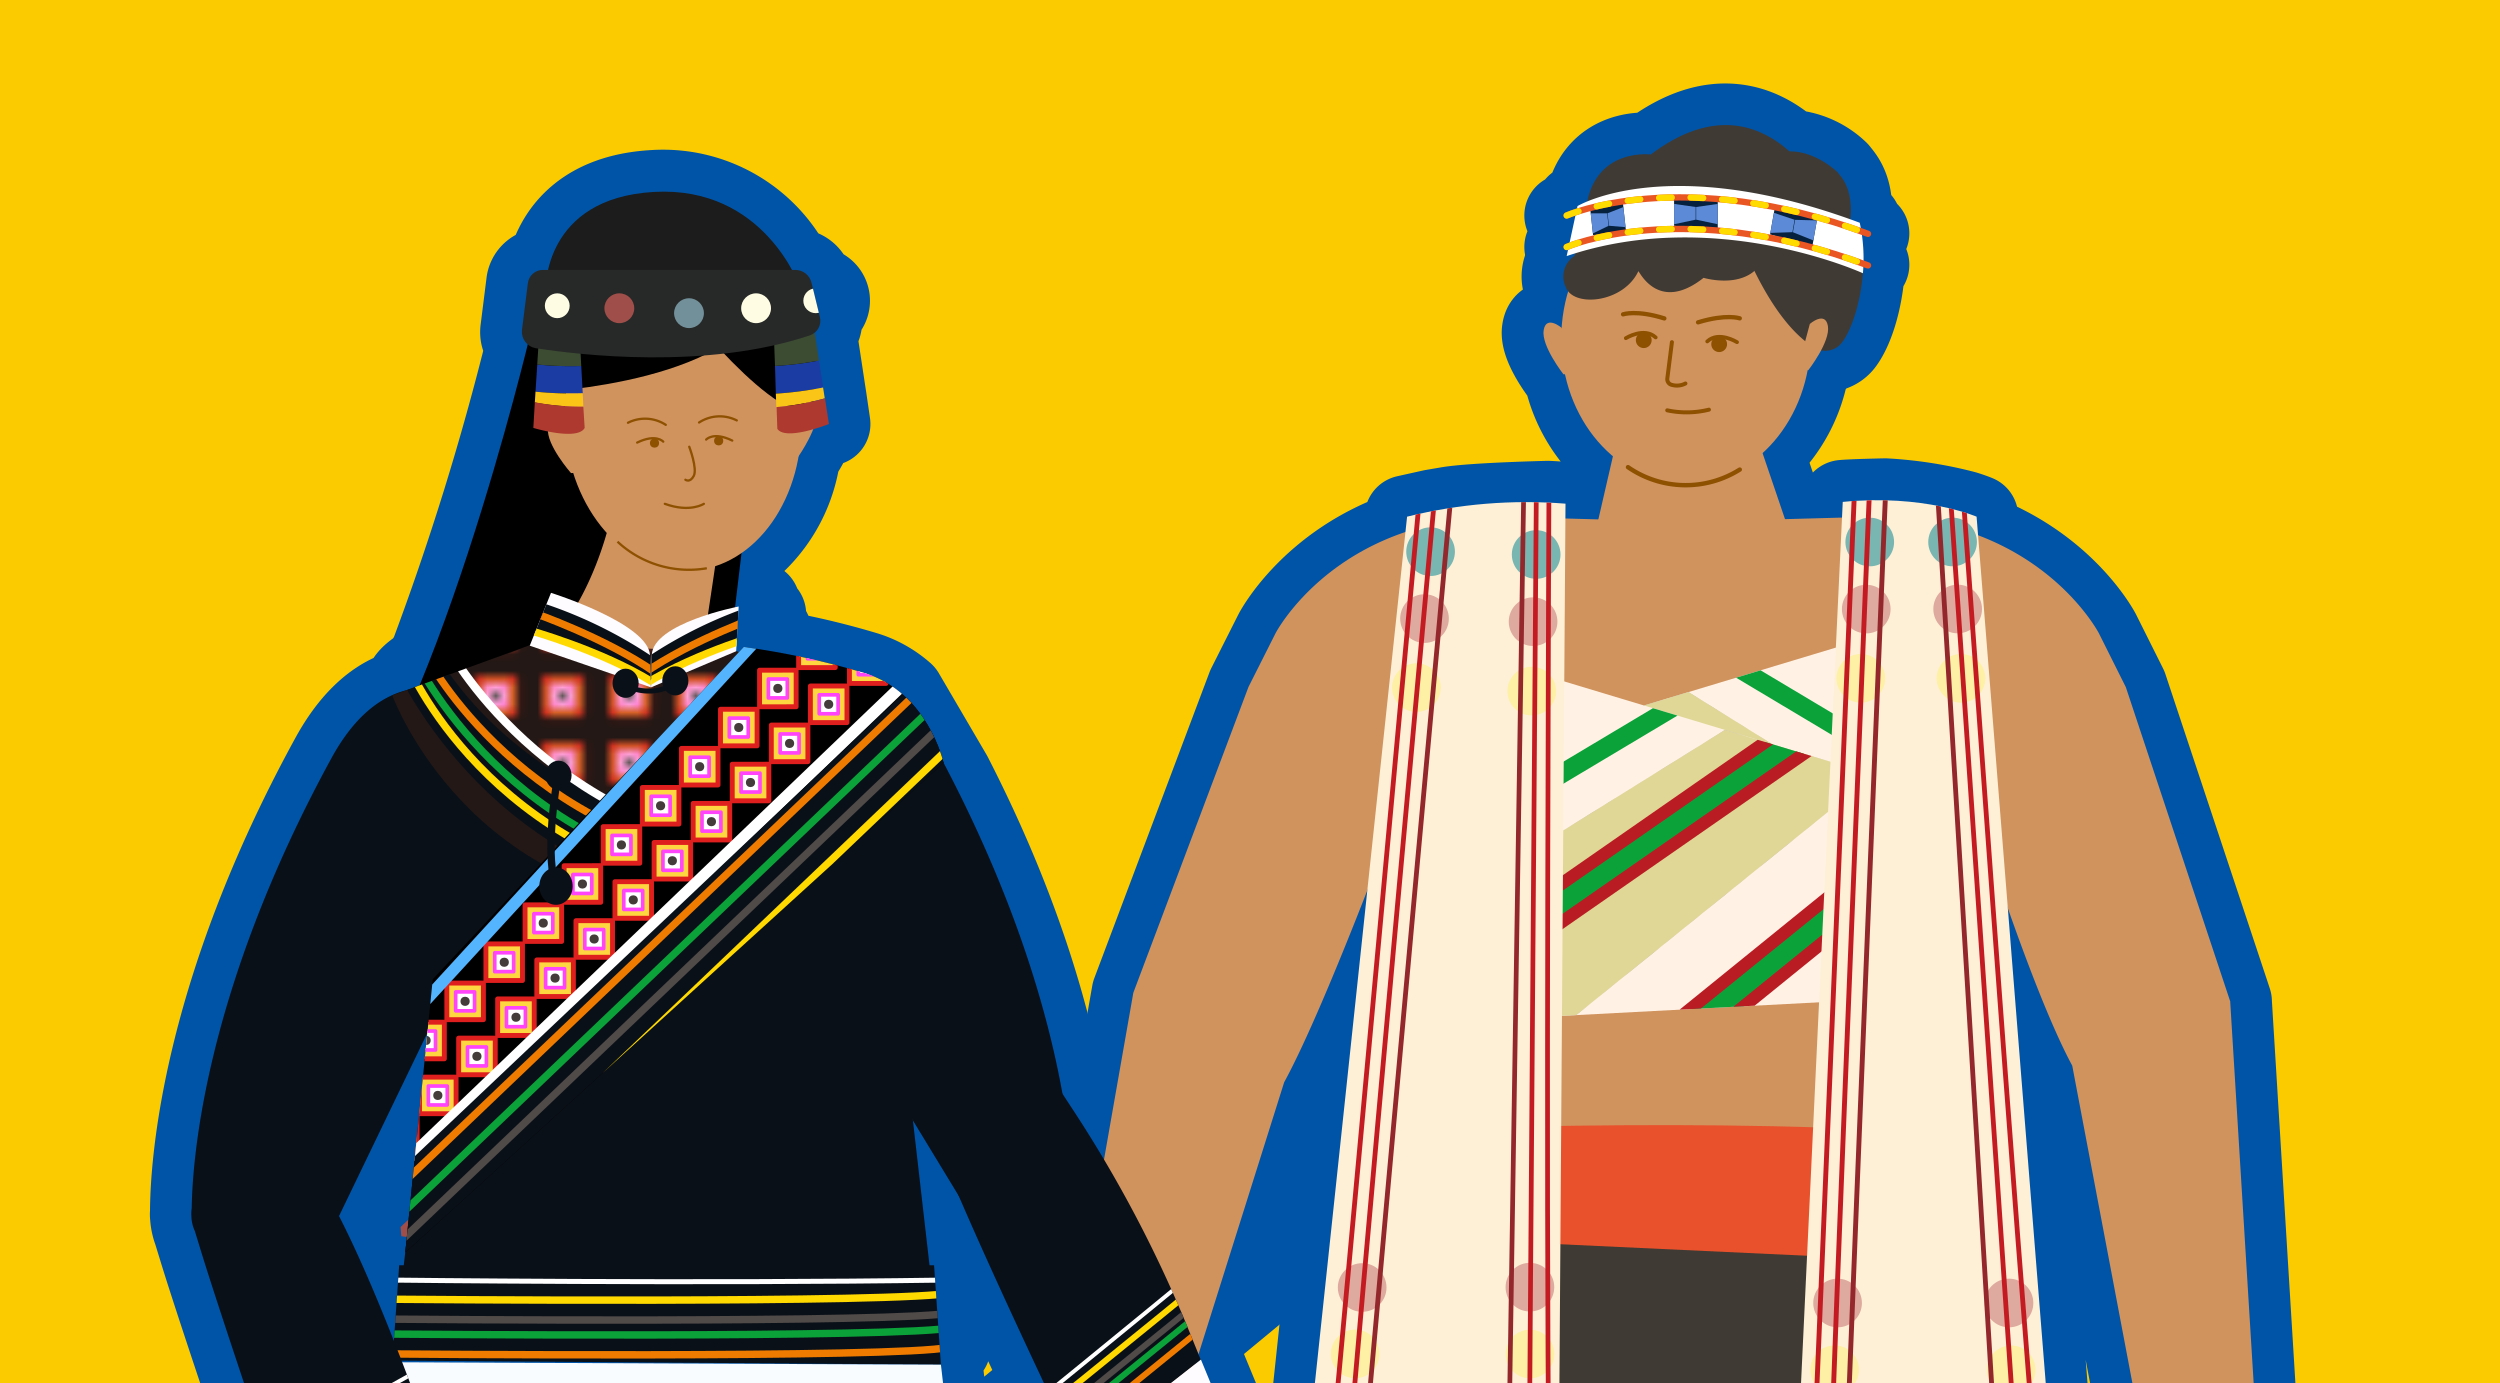 <svg xmlns="http://www.w3.org/2000/svg" xmlns:xlink="http://www.w3.org/1999/xlink" viewBox="0 0 300 166"><defs><style>.cls-1,.cls-12,.cls-13,.cls-15,.cls-16,.cls-2,.cls-22,.cls-31,.cls-32,.cls-33,.cls-34,.cls-36,.cls-37,.cls-38,.cls-39,.cls-43,.cls-44,.cls-46,.cls-47,.cls-51,.cls-52,.cls-53,.cls-55,.cls-60,.cls-65,.cls-66,.cls-68,.cls-71,.cls-72,.cls-73,.cls-76,.cls-77{fill:none;}.cls-2{stroke:#8d8b9a;stroke-width:0.5px;}.cls-12,.cls-13,.cls-2,.cls-22,.cls-23,.cls-31,.cls-32,.cls-33,.cls-34,.cls-36,.cls-37,.cls-38,.cls-39,.cls-43,.cls-44,.cls-46,.cls-47,.cls-51,.cls-52,.cls-53,.cls-55,.cls-60,.cls-65,.cls-66,.cls-68,.cls-71,.cls-72,.cls-73,.cls-76,.cls-77{stroke-miterlimit:10;}.cls-3,.cls-57{fill:#fed740;stroke:#df1f1e;}.cls-10,.cls-12,.cls-13,.cls-15,.cls-16,.cls-3,.cls-4,.cls-43,.cls-44,.cls-46,.cls-57,.cls-58,.cls-65,.cls-9{stroke-linecap:round;}.cls-10,.cls-15,.cls-16,.cls-3,.cls-4,.cls-57,.cls-58,.cls-9{stroke-linejoin:round;}.cls-3{stroke-width:0.6px;}.cls-4,.cls-40,.cls-58{fill:#fff;}.cls-4,.cls-58{stroke:#ff44fa;}.cls-4{stroke-width:0.45px;}.cls-5{fill:#443b3b;}.cls-6{isolation:isolate;}.cls-7{clip-path:url(#clip-path);}.cls-8{fill:#fbcb00;}.cls-87,.cls-9{fill:#a04e49;}.cls-10,.cls-9{stroke:#0054a7;stroke-width:10px;}.cls-10{fill:#ffdb00;}.cls-11{fill:#d1935e;}.cls-12,.cls-13,.cls-15,.cls-16,.cls-46,.cls-47{stroke:#8e5100;}.cls-12{stroke-width:0.52px;}.cls-13{stroke-width:0.46px;}.cls-14{fill:#8e5100;}.cls-15{stroke-width:0.48px;}.cls-16{stroke-width:0.53px;}.cls-17{fill:#3f3a34;}.cls-18{clip-path:url(#clip-path-2);}.cls-19{fill:#fff2e5;}.cls-20{fill:url(#新增圖樣_6);}.cls-21{fill:#e0d797;mix-blend-mode:multiply;}.cls-22,.cls-52,.cls-76{stroke:#0ba23a;}.cls-22{stroke-width:2.27px;}.cls-23{fill:#0ba23a;stroke:#ba1c23;stroke-width:1.51px;}.cls-24{clip-path:url(#clip-path-3);}.cls-25{fill:#e8512b;}.cls-26{clip-path:url(#clip-path-4);}.cls-27{fill:#fef0d6;}.cls-28{fill:#79b5b1;}.cls-29{fill:#dea99e;}.cls-30{fill:#fef0a4;}.cls-31,.cls-33,.cls-36,.cls-38{stroke:#c41b23;}.cls-31,.cls-32{stroke-width:0.58px;}.cls-32,.cls-34,.cls-37,.cls-39{stroke:#94272c;}.cls-33,.cls-34{stroke-width:0.57px;}.cls-35{clip-path:url(#clip-path-5);}.cls-36,.cls-37{stroke-width:0.59px;}.cls-38,.cls-39{stroke-width:0.58px;}.cls-41{fill:#06213d;}.cls-42{fill:#5c8ad6;}.cls-43{stroke:#ea5524;}.cls-43,.cls-44{stroke-width:0.76px;}.cls-44{stroke:#ffdb00;stroke-dasharray:1.51 2.27;}.cls-45{fill:#0a1018;}.cls-46,.cls-47{stroke-width:0.28px;}.cls-48{fill:#f9fcff;}.cls-49{clip-path:url(#clip-path-6);}.cls-50{fill:#231815;}.cls-51,.cls-72{stroke:#ffd900;}.cls-51,.cls-52,.cls-53,.cls-60,.cls-65{stroke-width:0.89px;}.cls-53,.cls-77{stroke:#ef7c00;}.cls-54{fill:url(#新增圖樣色票_6);}.cls-55,.cls-68,.cls-71{stroke:#fff;}.cls-56{clip-path:url(#clip-path-7);}.cls-57{stroke-width:0.59px;}.cls-58{stroke-width:0.44px;}.cls-59{fill:#54b4fe;}.cls-60,.cls-73{stroke:#504a48;}.cls-61{clip-path:url(#clip-path-8);}.cls-62{fill:#fffcff;}.cls-63{fill:#080f17;}.cls-64{clip-path:url(#clip-path-9);}.cls-65,.cls-66{stroke:#0a1018;}.cls-66,.cls-68{stroke-width:0.6px;}.cls-67{clip-path:url(#clip-path-10);}.cls-69{clip-path:url(#clip-path-11);}.cls-70{clip-path:url(#clip-path-12);}.cls-71{stroke-width:0.48px;}.cls-72,.cls-73,.cls-76,.cls-77{stroke-width:0.72px;}.cls-74{clip-path:url(#clip-path-13);}.cls-75{clip-path:url(#clip-path-14);}.cls-78{fill:#1b1c1b;}.cls-79{fill:#1a3ca3;}.cls-80{fill:#3c4c33;}.cls-81{fill:#fbc517;}.cls-82{fill:#ad392f;}.cls-83{clip-path:url(#clip-path-15);}.cls-84{fill:#272928;}.cls-85{fill:#72909a;}.cls-86{fill:#fefde3;}</style><clipPath id="clip-path"><rect class="cls-1" width="300" height="166"/></clipPath><clipPath id="clip-path-2"><polygon class="cls-1" points="231.11 74.45 182.17 89.22 182.17 115.25 234.27 118 231.11 74.45"/></clipPath><pattern id="新增圖樣_6" data-name="新增圖樣 6" width="15.78" height="9.66" patternTransform="translate(-189.3)" patternUnits="userSpaceOnUse" viewBox="0 0 15.78 9.66"><rect class="cls-1" width="15.78" height="9.66"/><line class="cls-2" x1="0.21" y1="9.73" x2="7.56" y2="13.25"/><line class="cls-2" x1="8.21" y1="9.73" x2="15.56" y2="13.25"/><line class="cls-2" x1="15.8" y1="3.13" x2="23.53" y2="0.53"/><line class="cls-2" x1="15.8" y1="6.13" x2="23.53" y2="3.53"/><line class="cls-2" x1="15.8" y1="9.13" x2="23.53" y2="6.53"/><line class="cls-2" x1="0.21" y1="0.07" x2="7.56" y2="3.59"/><line class="cls-2" x1="0.02" y1="3.13" x2="7.75" y2="0.53"/><line class="cls-2" x1="0.21" y1="3.07" x2="7.56" y2="6.59"/><line class="cls-2" x1="0.02" y1="6.13" x2="7.75" y2="3.53"/><line class="cls-2" x1="0.21" y1="6.07" x2="7.56" y2="9.59"/><line class="cls-2" x1="0.02" y1="9.13" x2="7.75" y2="6.53"/><line class="cls-2" x1="8.21" y1="0.07" x2="15.56" y2="3.59"/><line class="cls-2" x1="8.02" y1="3.13" x2="15.75" y2="0.53"/><line class="cls-2" x1="8.21" y1="3.07" x2="15.56" y2="6.59"/><line class="cls-2" x1="8.02" y1="6.13" x2="15.75" y2="3.53"/><line class="cls-2" x1="8.21" y1="6.07" x2="15.56" y2="9.59"/><line class="cls-2" x1="8.02" y1="9.13" x2="15.75" y2="6.53"/><line class="cls-2" x1="-7.75" y1="3.13" x2="-0.02" y2="0.53"/><line class="cls-2" x1="-7.75" y1="6.13" x2="-0.02" y2="3.53"/><line class="cls-2" x1="-7.75" y1="9.13" x2="-0.02" y2="6.53"/><line class="cls-2" x1="0.21" y1="-3.59" x2="7.56" y2="-0.07"/><line class="cls-2" x1="8.21" y1="-3.59" x2="15.56" y2="-0.07"/></pattern><clipPath id="clip-path-3"><polygon class="cls-1" points="178.51 79 227.45 93.76 227.45 119.79 175.35 122.54 178.51 79"/></clipPath><clipPath id="clip-path-4"><path class="cls-1" d="M187.86,60.44l-.79,114.18s-23.16,6-30-1.9L168.85,62A59.49,59.49,0,0,1,187.86,60.44Z"/></clipPath><clipPath id="clip-path-5"><path class="cls-1" d="M221.13,60.23l-5.47,115.54s18.12,8.54,30.61,0L237.19,62S230.83,59.26,221.13,60.23Z"/></clipPath><clipPath id="clip-path-6"><path class="cls-1" d="M63.52,77.44l-16.44,6S56.31,109,86.79,109.08l20.52-25.79-19-5.14Z"/></clipPath><pattern id="新增圖樣色票_6" data-name="新增圖樣色票 6" width="7.07" height="7.07" patternUnits="userSpaceOnUse" viewBox="0 0 7.07 7.07"><rect class="cls-1" width="7.07" height="7.07"/><polygon class="cls-3" points="5.77 1.3 5.77 5.77 1.3 5.77 1.3 1.3 5.77 1.3"/><polygon class="cls-4" points="4.69 2.38 4.69 4.69 2.38 4.69 2.38 2.38 4.69 2.38"/><circle class="cls-5" cx="3.54" cy="3.54" r="0.56"/></pattern><clipPath id="clip-path-7"><path class="cls-1" d="M89.25,77.63,51.93,117.5l-3.3,32.81,64.6-58.76s-1.88-8.48-9.51-10.79A94.87,94.87,0,0,0,89.25,77.63Z"/></clipPath><clipPath id="clip-path-8"><path class="cls-1" d="M66.12,71.14S77.84,74.82,78,78.65l.1,3.83-14.53-5Z"/></clipPath><clipPath id="clip-path-9"><path class="cls-1" d="M88.64,72.78s-10.36,2-10.43,5.87l-.08,3.83,10.21-4.33Z"/></clipPath><clipPath id="clip-path-10"><polygon class="cls-1" points="112.09 151.83 47.9 151.83 47.1 163.27 112.91 163.76 112.09 151.83"/></clipPath><clipPath id="clip-path-11"><path class="cls-1" d="M40.68,145.92C33.59,132.12,32.62,133,32.62,133l-8.68,10a4.57,4.57,0,0,0-.56,4.73l.58,1.89c1.92,6.32,7.54,23,11,33.26l17.12-9C49.19,165.65,44.82,154,40.68,145.92Z"/></clipPath><clipPath id="clip-path-12"><polygon class="cls-1" points="-4.86 193.44 51.36 162.47 55.65 168.61 -1.83 200.64 -4.86 193.44"/></clipPath><clipPath id="clip-path-13"><path class="cls-1" d="M142.33,158.83a154.44,154.44,0,0,0-13.8-26l-1.08-1.65a4.57,4.57,0,0,0-4-2.59l-13.26.28s-1.34.18,4.77,14.43c4.16,9.69,10.56,23.25,14.45,31.4l14.69-11.51Z"/></clipPath><clipPath id="clip-path-14"><polygon class="cls-1" points="111.78 176.9 161.45 136.24 166.78 141.5 116.06 183.44 111.78 176.9"/></clipPath><clipPath id="clip-path-15"><path class="cls-1" d="M64.26,41.78c5.24.82,20.47,2.63,32.94-1.54a1.84,1.84,0,0,0,1.19-2.18l-1-4.1a2,2,0,0,0-2-1.57H65.14A1.81,1.81,0,0,0,63.34,34l-.71,5.64A2,2,0,0,0,64.26,41.78Z"/></clipPath></defs><g class="cls-6"><g id="圖層_1" data-name="圖層 1"><g class="cls-7"><rect class="cls-8" x="-3" width="306" height="166"/><path class="cls-9" d="M166.41,141.14l.52-.43-.52.42L165.3,140l.18-.15-.19.15-.83-.82a3.52,3.52,0,0,0,.28-.24l-.28.23-1.11-1.09.41-.34-.41.34-1.07-1.05.53-.45-.53.44-.83-.82L140.1,153.72a154.05,154.05,0,0,0-11.57-20.93l-1-1.58c-1.65-9.16-5.34-22.3-13.45-38.1l-5.73-9.79a12.3,12.3,0,0,0-4.59-2.56,94.87,94.87,0,0,0-14.47-3.13l-.57.61-.34-.09,0-.68,4-1.68s-1.62.45-4,1.27v-.27c2.21-.74,3.77-1.14,3.8-1.15l-.66-1.83.22-.11-.23.08-.5-1.35c-.11,0-1,.32-2.43.85l0-.5-.43.1L89,66.34a17.64,17.64,0,0,0,6.84-11.59,18,18,0,0,0,1.76-3.25c1-.3,1.85-.62,1.85-.62L99,47.8l-.2-1.3-.49-3.24-.51-3.34a1.86,1.86,0,0,0,.62-1.86l-.13-.53a1.49,1.49,0,0,0-.37-2.93,1.86,1.86,0,0,0-.34,0L97.38,34a2,2,0,0,0-2-1.57H95A17.32,17.32,0,0,0,78.43,23c-9.31.53-11.93,6.09-12.66,9.36h-.63A1.81,1.81,0,0,0,63.34,34l-.71,5.64a2,2,0,0,0,.69,1.74A336.67,336.67,0,0,1,51.61,79.12s-.26-.05-.1.24l-.21.55h0s-3.14,1.6-2.43,2.86l-.44.16a10.21,10.21,0,0,0-1.3.47h0c-2.44,1.09-5,3.34-7.32,7.59C24.34,119.26,23,139.77,23,145.56a1,1,0,0,0,0,.35,6,6,0,0,0,.39,1.86l.58,1.89c1.39,4.57,4.72,14.55,7.78,23.62l-36.6,20.16.45,1.07-.9.49.9-.48.39.91-1.87,1c.41-.15,1.07-.45,1.93-.86l.54,1.29-1.72.93c.38-.14,1-.41,1.78-.79L-3,198l-1.61.87c.37-.13.93-.39,1.67-.74l.55,1.31-.94.51c.24-.09.57-.24,1-.42l.49,1.16,36-20.08c.28.82.55,1.61.8,2.36,1.73,5.06,2.93,8.59,2.93,8.59l2.74-1.16c0,.27-.07.54-.1.82l0,.16-.24,2.18v0c-.08.73-.15,1.46-.22,2.19a2.45,2.45,0,0,1,0,.27c-.07.72-.13,1.45-.19,2.17,0,.08,0,.15,0,.23-.12,1.49-.23,3-.33,4.49,0,.08,0,.16,0,.24,0,.73-.09,1.46-.13,2.18l0,.26c-.08,1.5-.16,3-.22,4.48a.66.66,0,0,0,0,.14L39,212.35c0,.08,0,.17,0,.25,0,.71-.05,1.41-.07,2.11v.1c0,.71,0,1.42-.06,2.11V217c0,.68,0,1.34-.06,2v.26c0,.65,0,1.28,0,1.91v.16c0,1.29,0,2.53-.06,3.71v.19c0,.57,0,1.12,0,1.65v.22c0,1,0,2,0,2.9H30.32l-.12,1.16h0l-.1,1H28c.43.06,1.15.11,2.1.17l-.14,1.4-2,0c.4.06,1.07.11,1.94.16l-.11,1H28c.39,0,1,.1,1.82.15l-.15,1.41H28.57c.25,0,.61.07,1.06.1l-.13,1.26,9.28-.05h0c0,1.75,0,3.56,0,5.4l56.13-.5,23.55.2v-3.13c0-.68,0-1.36,0-2v0h0v-.73c0-.09,0-.19,0-.29v-.55c0-.21,0-.44,0-.68v-.21c0-.26,0-.53,0-.83v-.16c0-.28,0-.58,0-.9v-1.51c0-.39,0-.79,0-1.21v-.21c0-.9,0-1.86,0-2.89v-.23c0-.5,0-1,0-1.55v-.24c0-.56,0-1.12,0-1.7h0c0-.58,0-1.17,0-1.78v-.21c0-.59,0-1.19,0-1.8v-.27c0-.62,0-1.25,0-1.9v-.11l-.06-1.94v-.15c0-.66,0-1.33-.08-2v-.26c0-.67-.05-1.35-.09-2v-.17c-.07-1.4-.15-2.83-.23-4.26,0-.09,0-.17,0-.26,0-.69-.08-1.39-.13-2.09l0-.23c-.1-1.43-.21-2.87-.33-4.3l0-.22c-.06-.69-.12-1.38-.19-2.07a2.45,2.45,0,0,0,0-.27c-.07-.71-.14-1.41-.22-2.1v0l-.24-2.1s0-.1,0-.15c-.08-.67-.16-1.33-.25-2,0-.1,0-.19,0-.28-.09-.65-.18-1.3-.28-1.94,0-.06,0-.11,0-.16-.1-.65-.2-1.29-.31-1.92v-.07c-.11-.62-.22-1.24-.33-1.84,0-.09,0-.17,0-.26-.11-.59-.23-1.17-.35-1.74a.31.31,0,0,0,0-.08h0l0-.15.29-.21.69,1.06L128.64,173l.78,1.63c2.1,4.39,3.47,7.21,3.37,7l5.83-4c0,2.57,0,5.79,0,6.67a12.5,12.5,0,0,0,.63,3.25c1,2.16,2.17,4.34,2,6.4,0,0,2.84-.79,1.64-4.31a10.7,10.7,0,0,1-.3-3.3c.68.64,1.32,1.21,1.54,1.43,1,1,3.86,8.69,4.22,9.7s.91,1.13,1.41-.58-2.46-9.77-2.46-9.77l.24.11c1.58,2.43,3.25,8.4,3.25,8.4s1.44,3.58,2.62,1.81-3.69-11.58-3.69-11.58l.29-.22a79.71,79.71,0,0,1,3.87,8.2c.91,2.66,1.89.74,1.89.74.55-3.13-3.13-9.79-3.41-10.3,1.06.66,4.2,6.1,4.2,6.1s.91,1.79,1.68.3-4.45-9.13-4.45-9.13-3.12-3.82-5.76-7.53a7.09,7.09,0,0,0-1.71-1.67l1.26-.87-3.44-8.34-.89-2.16,23.56-19.49Zm-14.27,43.09h0C152.07,184.24,152,184.24,152.14,184.23ZM48.19,163.28h1.69l-.34.19H48.27A1.54,1.54,0,0,0,48.19,163.28Zm3.76,0h.3l-.22.12Zm-4.16-9.94v.25h-.26Zm3.48-29.27L49.8,138.72l-6.93,6.56.57,6.45c-.91-2-1.83-4-2.73-5.75Zm-3.76,29.53h.26l-.15,2.28h0l-.17,2.38h0l-.12,1.78h0l0,.81c-.68-1.73-1.38-3.46-2.09-5.16Zm66.68,21.31-1.28-11.17-60.84-.27,0-.06.22-.12,60.66.45-.13-1.92c.44-.05.81-.11,1.06-.16h-1.07l-.15-2.16a16.84,16.84,0,0,0,1.82-.24l-1.84,0-.1-1.56a18,18,0,0,0,1.94-.25l-2,0-.15-2.15a15.41,15.41,0,0,0,2.11-.26l-2.12,0-.11-1.51,1,0h-1l-.12-1.78h-.55l-2-17.43,5.53,9.1c2.87,6.67,6.77,15.12,10.18,22.37Zm.87,7.58c0-.28-.09-.56-.14-.82l.4.61Z"/><path class="cls-10" d="M277.36,191.25l-6-10.3-3.73-60.65h0l0-.11-.24-.73-12.29-37L251.87,76s-4.05-7.81-14.5-11.77L237.19,62s-.52-.22-1.45-.51A47.9,47.9,0,0,0,226.23,60s-4,.08-5.1.19L221,62.14l-6.83.19-2.71-8a17.9,17.9,0,0,0,5.41-9.94H217A18.24,18.24,0,0,0,218.52,42a2.54,2.54,0,0,0,2.57-1c1.2-1.65,2.17-4.84,2.46-8.23,0-.32.07-.65.09-1l.48,0-.47-.17A19.9,19.9,0,0,0,223.4,28l.72,0-.75-.26c-.11-.65-.2-1.06-.2-1.06L222,26.33c.37-3.76-1.11-5.09-1.52-5.65a9.13,9.13,0,0,0-5.79-2.53c-3.41-3-9-5.37-16.63.38,0,0-6.27-.81-7.62,5.63a9.38,9.38,0,0,0-1.18.57l-.16.69c-.77.26-1.18.44-1.18.44l1.07.06-.81,3.61-.26.11.24,0L188,30.73c.35-.12.7-.22,1-.33a2.43,2.43,0,0,0-.09.33,2.93,2.93,0,0,0-1.06,3.65,2.26,2.26,0,0,0,.34.58,19.58,19.58,0,0,0-.79,4.39h0s-1.86-1.6-2.17.27,2.37,5.29,2.37,5.29h.2a17.63,17.63,0,0,0,5.75,9.83l-1.76,7.62-4-.11V60.44c-.66-.06-1.33-.11-2-.14,0,0-8.76.2-11.89.69l-2,.34-3.15.7-.2,1.84C157.38,67.67,153.06,76,153.06,76l-3.24,6.43L136,119.13l-10.68,60.76-7.1,9.57a3.68,3.68,0,0,0-.65,2.89l1.52,7.58a1.83,1.83,0,0,0,1.66,1.46c2.37.16,7,.41,7.92-.11a15.92,15.92,0,0,0,2.61-2.1v-6.3a.21.21,0,0,1,.38-.11l3.12,5s2.11,1.41,2.11-.7.35-13.67.35-13.67l16.86-53.53c2.84-5.21,6.87-15.05,10-23l-7,65.87a9.34,9.34,0,0,0,2.9,2.18l-5,30.95q7,2.27,13.52,3.77c-.27,30.74.5,65.8,2.56,106.22h1.19l-.58,6.84,13-1.14.25-5.7h1.73l14.5-102.47c1,0,2,0,3-.05L218.6,315.66h3.09l.47,7.34,11.61-3.14-.1-4.2h.5c2.59-32.25,3.24-68.62,2.57-107.78a69.28,69.28,0,0,0,12.18-5.06l-4.12-26.15c.5-.28,1-.57,1.47-.9l-5.34-66.83c2.39,6.79,5.28,14.38,7.75,18.94l10.46,55.21s-.95,11.54-1.19,13.63,2,.93,2,.93l3.67-4.62a.21.21,0,0,1,.37.15l-.71,6.26a16.12,16.12,0,0,0,2.36,2.38c.83.62,5.49.9,7.86,1a1.82,1.82,0,0,0,1.81-1.27l2.36-7.35A3.71,3.71,0,0,0,277.36,191.25Z"/><path class="cls-11" d="M187.41,39.35s-1.86-1.6-2.17.27,2.37,5.29,2.37,5.29h1.31Z"/><path class="cls-11" d="M277.36,191.25l-6-10.3-3.73-60.65h0l0-.11-.24-.73-12.29-37L251.87,76s-7.1-13.72-26.81-14l-21.46.59-.23-.07-.91-.25-.91.25-.22.07L179.87,62c-19.72.28-26.81,14-26.81,14l-3.24,6.43L136,119.13l-10.68,60.76-7.1,9.57a3.68,3.68,0,0,0-.65,2.89l1.52,7.58a1.83,1.83,0,0,0,1.66,1.46c2.37.16,7,.41,7.92-.11a15.92,15.92,0,0,0,2.61-2.1v-6.3a.21.21,0,0,1,.38-.11l3.12,5s2.11,1.41,2.11-.7.35-13.67.35-13.67l16.86-53.53c5.28-9.68,14.64-35.33,14.64-35.33l6.91,40.23-.26,1c2.54.84,5.87,1.74,9.6,2.66a73.13,73.13,0,0,0,34.92,0c3.73-.92,7.07-1.82,9.6-2.66l-.25-1,6.9-40.23s7.24,23.58,12.51,33.34l10.46,55.21s-.95,11.54-1.19,13.63,2,.93,2,.93l3.67-4.62a.21.21,0,0,1,.37.15l-.71,6.26a16.12,16.12,0,0,0,2.36,2.38c.83.62,5.48.9,7.86,1a1.82,1.82,0,0,0,1.81-1.27l2.36-7.35A3.71,3.71,0,0,0,277.36,191.25Z"/><polygon class="cls-11" points="196.12 43.62 190.82 66.59 215.66 66.59 207.85 43.62 196.12 43.62"/><ellipse class="cls-11" cx="202.31" cy="40.68" rx="14.96" ry="17.36"/><path class="cls-12" d="M194.77,37.72s1.61-.56,4.95.49"/><path class="cls-13" d="M195.1,40.58s2.2-1.37,3.58-.09"/><circle class="cls-14" cx="197.25" cy="40.82" r="0.95"/><path class="cls-12" d="M208.77,38.2s-1.6-.56-5,.48"/><path class="cls-13" d="M208.44,41.06s-2.2-1.38-3.57-.09"/><circle class="cls-14" cx="206.3" cy="41.3" r="0.95"/><path class="cls-15" d="M200.63,41.06l-.55,4.34a.7.7,0,0,0,.56.79,2.21,2.21,0,0,0,1.61-.17"/><path class="cls-15" d="M200.07,49.24a11.17,11.17,0,0,0,5-.08"/><path class="cls-16" d="M195.36,56.06a12.17,12.17,0,0,0,13.41.29"/><path class="cls-17" d="M155,205.85l11.29-70.09L238.55,137l10.37,65.78S211.81,224.4,155,205.85Z"/><g class="cls-18"><polygon class="cls-19" points="231.11 74.45 182.17 89.22 182.17 115.25 234.27 118 231.11 74.45"/><polygon class="cls-20" points="201.18 82.15 235.67 103.61 235.67 118 221.38 118 184.75 88.44 201.18 82.15"/><polygon class="cls-21" points="201.18 82.15 235.67 103.61 235.67 118 221.38 118 184.75 88.44 201.18 82.15"/><line class="cls-22" x1="207.27" y1="79.37" x2="235.48" y2="96.22"/><rect class="cls-23" x="211.63" y="70.34" width="3.79" height="57.45" transform="translate(10.88 218.82) rotate(-55.47)"/><rect class="cls-23" x="195.72" y="82.83" width="3.79" height="57.45" transform="translate(-13.49 194.83) rotate(-50.97)"/></g><g class="cls-24"><polygon class="cls-19" points="178.51 79 227.45 93.76 227.45 119.79 175.35 122.54 178.51 79"/><polygon class="cls-20" points="208.44 86.69 173.94 108.15 173.94 122.54 188.24 122.54 224.87 92.98 208.44 86.69"/><polygon class="cls-21" points="208.44 86.69 173.94 108.15 173.94 122.54 188.24 122.54 224.87 92.98 208.44 86.69"/><line class="cls-22" x1="202.35" y1="83.92" x2="174.13" y2="100.77"/><rect class="cls-23" x="167.37" y="101.72" width="57.45" height="3.79" transform="matrix(0.82, -0.57, 0.57, 0.82, -24.18, 129.4)"/><rect class="cls-23" x="183.27" y="114.21" width="57.45" height="3.79" transform="translate(-25.8 159.41) rotate(-39.03)"/></g><path class="cls-25" d="M167.18,135.65s48.61-2.09,74.07,1.3v14.88L166,148.32Z"/><g class="cls-26"><path class="cls-27" d="M187.86,60.44l-.79,114.18s-23.16,6-30-1.9L168.85,62A59.49,59.49,0,0,1,187.86,60.44Z"/><circle class="cls-28" cx="171.67" cy="66.2" r="2.92"/><circle class="cls-29" cx="170.94" cy="74.23" r="2.92"/><circle class="cls-30" cx="169.97" cy="82.51" r="2.92"/><circle class="cls-28" cx="184.34" cy="66.54" r="2.92"/><circle class="cls-29" cx="183.97" cy="74.6" r="2.92"/><circle class="cls-30" cx="183.81" cy="82.93" r="2.92"/><circle class="cls-29" cx="163.46" cy="154.5" r="2.92"/><circle class="cls-30" cx="162.62" cy="162.47" r="2.92"/><circle class="cls-29" cx="183.59" cy="154.46" r="2.92"/><circle class="cls-30" cx="183.6" cy="162.48" r="2.92"/><line class="cls-31" x1="170.34" y1="59.72" x2="159.64" y2="176.12"/><path class="cls-31" d="M172.19,59.3s-9.76,106.5-10.53,117.91"/><path class="cls-32" d="M174.16,58.93s-7.1,77.51-10.76,118.9"/><path class="cls-33" d="M185.87,59.11s-.38,87,0,116.8"/><line class="cls-33" x1="184.36" y1="58.93" x2="183.5" y2="176.82"/><line class="cls-34" x1="182.84" y1="59.3" x2="180.97" y2="179.56"/></g><g class="cls-35"><path class="cls-27" d="M221.13,60.23l-5.47,115.54s18.12,8.54,30.61,0L237.19,62S230.83,59.26,221.13,60.23Z"/><circle class="cls-28" cx="224.37" cy="65.04" r="2.92"/><circle class="cls-29" cx="223.95" cy="73.09" r="2.92"/><circle class="cls-30" cx="223.3" cy="81.4" r="2.92"/><circle class="cls-28" cx="234.31" cy="65.04" r="2.92"/><circle class="cls-29" cx="234.92" cy="73.08" r="2.92"/><circle class="cls-30" cx="235.32" cy="81.4" r="2.92"/><circle class="cls-29" cx="220.51" cy="156.36" r="2.92"/><circle class="cls-30" cx="220.16" cy="164.37" r="2.92"/><circle class="cls-29" cx="241.08" cy="156.36" r="2.92"/><circle class="cls-30" cx="241.34" cy="164.38" r="2.92"/><line class="cls-36" x1="222.57" y1="58.13" x2="217.49" y2="179.18"/><path class="cls-36" d="M224.39,57.61s-4.6,110.75-4.83,122.61"/><path class="cls-37" d="M226.35,57.13s-3.36,80.61-5,123.64"/><path class="cls-38" d="M235.49,58.21s6.55,91.92,9.3,123.36"/><line class="cls-38" x1="233.96" y1="58.13" x2="242.49" y2="182.7"/><line class="cls-39" x1="232.48" y1="58.64" x2="240.19" y2="185.79"/></g><path class="cls-17" d="M193.89,32.3c1.46.18,3.44-.22,6-2,0,0,3.93,5.46,9.73,0,0,0,3.28.84,9-7.14,0,0-7.2-14.7-20.53-4.62,0,0-8.4-1.09-7.85,9.22C190.38,30.08,191.9,32.05,193.89,32.3Z"/><path class="cls-17" d="M207.38,24.5s3.8,13.21,10.37,17.24a2.51,2.51,0,0,0,3.34-.71c1.2-1.65,2.17-4.84,2.46-8.23.18-2.15-1.79-3.65-1.51-6.44.37-3.79-1.11-5.12-1.52-5.68C220.52,20.68,212.79,13,207.38,24.5Z"/><path class="cls-11" d="M217.18,38.87s1.86-1.61,2.17.26S217,44.42,217,44.42h-1.31Z"/><path class="cls-17" d="M188.92,30.73a2.93,2.93,0,0,0-1.06,3.65c.85,2.58,6.94,2,8.74-1.83.07-.13,2.34,5.13,7.83.79,0,0,7,2.11,7.76-4.33,0,0-20.77-3.27-21.94-1.26A10.85,10.85,0,0,0,188.92,30.73Z"/><path class="cls-40" d="M189.3,24.73s10.88-6.58,33.87,2a20.31,20.31,0,0,1,.38,6.06S205.87,24.69,188,30.73Z"/><polygon class="cls-41" points="200.89 23.48 200.89 27.09 206.13 27.68 206.13 23.79 200.89 23.48"/><polygon class="cls-42" points="200.89 26.91 203.48 26.36 203.48 24.84 200.89 24.47 200.89 26.91"/><polygon class="cls-42" points="206.13 26.91 203.54 26.36 203.54 24.84 206.13 24.47 206.13 26.91"/><polygon class="cls-41" points="213.04 24.57 212.41 28.13 217.47 29.62 218.14 25.79 213.04 24.57"/><polygon class="cls-42" points="212.44 27.95 215.09 27.86 215.35 26.37 212.87 25.54 212.44 27.95"/><polygon class="cls-42" points="217.6 28.85 215.15 27.87 215.41 26.38 218.03 26.45 217.6 28.85"/><polygon class="cls-41" points="190.78 24.62 191.17 28.2 195.15 28.04 194.73 24.18 190.78 24.62"/><polygon class="cls-42" points="191.15 28.01 193.02 27.1 192.86 25.6 190.88 25.6 191.15 28.01"/><polygon class="cls-42" points="195.07 27.26 193.07 27.09 192.91 25.59 194.8 24.85 195.07 27.26"/><path class="cls-43" d="M188,25.86s13.82-6.13,36.16,2.2"/><path class="cls-44" d="M188,25.86s13.82-6.13,36.16,2.2"/><path class="cls-43" d="M188,29.64s13.82-6.12,36.16,2.21"/><path class="cls-44" d="M188,29.64s13.82-6.12,36.16,2.21"/><path d="M63.59,40.27S52,89.19,38.71,102.61s45.18,6.47,45.18,6.47l8.33-69.87Z"/><path class="cls-45" d="M94.47,82.55s10.06-7,17.52,6.67c15.42,28.26,16.77,48.77,16.81,54.56a1.48,1.48,0,0,1-1.64,1.49L115.35,144l-21.5-35.37S83.09,90.89,94.47,82.55Z"/><path class="cls-11" d="M68,51s-2-1.56-2.24.4,2.76,5.37,2.76,5.37l1.36-.07Z"/><ellipse class="cls-11" cx="81.96" cy="50.43" rx="14.19" ry="18.09" transform="translate(-2.52 4.34) rotate(-2.99)"/><path class="cls-11" d="M84.11,79.28c1-6.54,2.4-15.74,2.28-15.82l-3.57.88c-3.77-3.19-7.06-11.56-8.7-6.89.06,0-1.15,12.34-8.81,20.45a2.92,2.92,0,0,0,.14.31C70.75,82.65,82.33,84.22,84.11,79.28Z"/><path class="cls-46" d="M75.36,50.73a4.55,4.55,0,0,1,4.53.25"/><path class="cls-46" d="M79.59,53s-.86-1-3.13.11"/><circle class="cls-14" cx="78.54" cy="53.17" r="0.55"/><path class="cls-46" d="M88.41,50.45a4.53,4.53,0,0,0-4.52.25"/><path class="cls-46" d="M84.74,52.75s.86-1,3.13.12"/><circle class="cls-14" cx="86.24" cy="52.9" r="0.55"/><path class="cls-46" d="M82.71,53.61s1,2.63.54,3.5-1,.46-1,.46"/><path class="cls-46" d="M84.46,60.46s-1.65,1.1-4.68,0"/><path class="cls-47" d="M74.1,65a12.59,12.59,0,0,0,10.72,3.19"/><path class="cls-45" d="M57.28,84.32s-10.06-7-17.52,6.68C24.34,119.26,23,139.77,23,145.56A1.47,1.47,0,0,0,24.59,147l16-.88,17.27-35.79S68.65,92.67,57.28,84.32Z"/><path class="cls-45" d="M105.85,102.19a137.6,137.6,0,0,0-4.52-20.53L84.89,77.24c-4,5.09-10.86,3.9-20.24,0L49,83s.44,17.23,3,38h0L47.9,156.6h64.19Z"/><polygon class="cls-45" points="112.09 151.83 47.9 151.83 47.1 163.27 112.91 163.76 112.09 151.83"/><polygon class="cls-48" points="114.44 177.07 112.91 163.76 47.1 163.47 45.93 173.62 114.44 177.07"/><g class="cls-49"><path class="cls-50" d="M63.52,77.44l-16.44,6S56.31,109,86.79,109.08l20.52-25.79-19-5.14Z"/><path class="cls-45" d="M47.78,80.76s11.63,25.73,40.86,27.52l4.48-6s-27-2.8-40.12-22.79Z"/><path class="cls-51" d="M48.8,79.49s9.58,23.74,40.45,28"/><path class="cls-52" d="M49.72,78.9s11.41,24.32,40.75,26.93"/><path class="cls-53" d="M51.26,78.9s11.41,22,40.43,25.3"/><path class="cls-54" d="M55.57,80.55l8-3.11,24.82.71,19,5.14-15,18.89A56.4,56.4,0,0,1,55.57,80.55Z"/><path class="cls-55" d="M53.6,77.44S65,99.4,94,102.74"/></g><g class="cls-56"><path d="M89.25,77.63,51.93,117.5l-3.3,32.81,64.6-58.76s-1.88-8.48-9.51-10.79A94.87,94.87,0,0,0,89.25,77.63Z"/><rect class="cls-57" x="39.55" y="132.05" width="4.39" height="4.39" transform="translate(-92.48 176.04) rotate(-90.02)"/><rect class="cls-58" x="40.61" y="133.11" width="2.27" height="2.27" transform="translate(-92.48 176.04) rotate(-90.02)"/><circle class="cls-5" cx="41.75" cy="134.24" r="0.55"/><rect class="cls-57" x="44.24" y="127.35" width="4.39" height="4.39" transform="translate(-83.1 176.03) rotate(-90.02)"/><rect class="cls-58" x="45.3" y="128.41" width="2.27" height="2.27" transform="translate(-83.1 176.03) rotate(-90.02)"/><circle class="cls-5" cx="46.43" cy="129.55" r="0.55"/><rect class="cls-57" x="48.93" y="122.66" width="4.39" height="4.39" transform="translate(-73.71 176.03) rotate(-90.02)"/><rect class="cls-58" x="49.99" y="123.72" width="2.27" height="2.27" transform="translate(-73.71 176.03) rotate(-90.02)"/><circle class="cls-5" cx="51.13" cy="124.85" r="0.55"/><rect class="cls-57" x="53.62" y="117.97" width="4.39" height="4.39" transform="translate(-64.33 176.02) rotate(-90.02)"/><rect class="cls-58" x="54.68" y="119.03" width="2.27" height="2.27" transform="translate(-64.33 176.02) rotate(-90.02)"/><circle class="cls-5" cx="55.81" cy="120.16" r="0.55"/><rect class="cls-57" x="58.31" y="113.27" width="4.39" height="4.39" transform="translate(-54.94 176.01) rotate(-90.02)"/><rect class="cls-58" x="59.37" y="114.33" width="2.27" height="2.27" transform="translate(-54.94 176.01) rotate(-90.02)"/><circle class="cls-5" cx="60.51" cy="115.47" r="0.55"/><rect class="cls-57" x="63" y="108.58" width="4.39" height="4.39" transform="translate(-45.55 176.01) rotate(-90.02)"/><rect class="cls-58" x="64.06" y="109.64" width="2.27" height="2.27" transform="translate(-45.55 176.01) rotate(-90.02)"/><circle class="cls-5" cx="65.19" cy="110.77" r="0.55"/><rect class="cls-57" x="67.69" y="103.89" width="4.39" height="4.39" transform="translate(-36.17 176) rotate(-90.02)"/><rect class="cls-58" x="68.75" y="104.94" width="2.27" height="2.27" transform="translate(-36.17 176) rotate(-90.02)"/><circle class="cls-5" cx="69.89" cy="106.08" r="0.55"/><rect class="cls-57" x="72.38" y="99.19" width="4.39" height="4.39" transform="translate(-26.78 176) rotate(-90.02)"/><rect class="cls-58" x="73.44" y="100.25" width="2.27" height="2.27" transform="translate(-26.78 176) rotate(-90.02)"/><circle class="cls-5" cx="74.57" cy="101.39" r="0.55"/><rect class="cls-57" x="77.07" y="94.5" width="4.39" height="4.39" transform="translate(-17.39 175.99) rotate(-90.02)"/><rect class="cls-58" x="78.13" y="95.56" width="2.27" height="2.27" transform="translate(-17.39 175.99) rotate(-90.02)"/><circle class="cls-5" cx="79.27" cy="96.69" r="0.55"/><rect class="cls-57" x="81.76" y="89.81" width="4.39" height="4.39" transform="translate(-8.01 175.99) rotate(-90.02)"/><rect class="cls-58" x="82.82" y="90.86" width="2.27" height="2.27" transform="translate(-8.01 175.99) rotate(-90.02)"/><circle class="cls-5" cx="83.96" cy="92" r="0.55"/><rect class="cls-57" x="86.45" y="85.11" width="4.39" height="4.39" transform="translate(1.38 175.98) rotate(-90.02)"/><rect class="cls-58" x="87.51" y="86.17" width="2.27" height="2.27" transform="translate(1.38 175.98) rotate(-90.02)"/><circle class="cls-5" cx="88.65" cy="87.3" r="0.55"/><rect class="cls-57" x="91.14" y="80.42" width="4.39" height="4.39" transform="translate(10.76 175.98) rotate(-90.02)"/><rect class="cls-58" x="92.2" y="81.48" width="2.27" height="2.27" transform="translate(10.76 175.98) rotate(-90.02)"/><circle class="cls-5" cx="93.34" cy="82.61" r="0.55"/><rect class="cls-57" x="95.83" y="75.72" width="4.39" height="4.39" transform="translate(20.15 175.97) rotate(-90.02)"/><rect class="cls-58" x="96.89" y="76.78" width="2.27" height="2.27" transform="translate(20.15 175.97) rotate(-90.02)"/><circle class="cls-5" cx="98.03" cy="77.92" r="0.55"/><rect class="cls-57" x="100.52" y="71.03" width="4.39" height="4.39" transform="translate(29.53 175.97) rotate(-90.02)"/><rect class="cls-58" x="101.58" y="72.09" width="2.27" height="2.27" transform="translate(29.53 175.97) rotate(-90.02)"/><circle class="cls-5" cx="102.72" cy="73.22" r="0.55"/><rect class="cls-57" x="40.96" y="138.65" width="4.39" height="4.39" transform="translate(-97.67 184.05) rotate(-90.02)"/><rect class="cls-58" x="42.02" y="139.71" width="2.27" height="2.27" transform="translate(-97.67 184.05) rotate(-90.02)"/><circle class="cls-5" cx="43.16" cy="140.84" r="0.55"/><rect class="cls-57" x="45.65" y="133.96" width="4.39" height="4.39" transform="translate(-88.28 184.05) rotate(-90.02)"/><rect class="cls-58" x="46.71" y="135.01" width="2.27" height="2.27" transform="translate(-88.28 184.05) rotate(-90.02)"/><circle class="cls-5" cx="47.85" cy="136.15" r="0.55"/><rect class="cls-57" x="50.35" y="129.26" width="4.39" height="4.39" transform="translate(-78.9 184.04) rotate(-90.02)"/><rect class="cls-58" x="51.4" y="130.32" width="2.27" height="2.27" transform="translate(-78.9 184.04) rotate(-90.02)"/><circle class="cls-5" cx="52.54" cy="131.45" r="0.55"/><rect class="cls-57" x="55.03" y="124.57" width="4.39" height="4.39" transform="translate(-69.51 184.04) rotate(-90.02)"/><rect class="cls-58" x="56.09" y="125.63" width="2.27" height="2.27" transform="translate(-69.51 184.04) rotate(-90.02)"/><circle class="cls-5" cx="57.23" cy="126.76" r="0.55"/><rect class="cls-57" x="59.73" y="119.87" width="4.39" height="4.39" transform="translate(-60.13 184.03) rotate(-90.02)"/><rect class="cls-58" x="60.78" y="120.93" width="2.27" height="2.27" transform="translate(-60.13 184.03) rotate(-90.02)"/><circle class="cls-5" cx="61.92" cy="122.07" r="0.55"/><rect class="cls-57" x="64.41" y="115.18" width="4.39" height="4.39" transform="translate(-50.74 184.03) rotate(-90.02)"/><rect class="cls-58" x="65.47" y="116.24" width="2.27" height="2.27" transform="translate(-50.74 184.03) rotate(-90.02)"/><circle class="cls-5" cx="66.61" cy="117.37" r="0.55"/><rect class="cls-57" x="69.11" y="110.49" width="4.39" height="4.39" transform="translate(-41.35 184.02) rotate(-90.02)"/><rect class="cls-58" x="70.16" y="111.55" width="2.27" height="2.27" transform="translate(-41.35 184.02) rotate(-90.02)"/><circle class="cls-5" cx="71.3" cy="112.68" r="0.55"/><rect class="cls-57" x="73.79" y="105.79" width="4.39" height="4.39" transform="translate(-31.97 184.02) rotate(-90.02)"/><rect class="cls-58" x="74.85" y="106.85" width="2.27" height="2.27" transform="translate(-31.97 184.02) rotate(-90.02)"/><circle class="cls-5" cx="75.99" cy="107.99" r="0.55"/><rect class="cls-57" x="78.49" y="101.1" width="4.39" height="4.39" transform="translate(-22.58 184.01) rotate(-90.02)"/><rect class="cls-58" x="79.54" y="102.16" width="2.27" height="2.27" transform="translate(-22.58 184.01) rotate(-90.02)"/><circle class="cls-5" cx="80.68" cy="103.29" r="0.55"/><rect class="cls-57" x="83.17" y="96.41" width="4.39" height="4.39" transform="translate(-13.2 184) rotate(-90.02)"/><rect class="cls-58" x="84.23" y="97.47" width="2.27" height="2.27" transform="translate(-13.2 184) rotate(-90.02)"/><circle class="cls-5" cx="85.37" cy="98.6" r="0.55"/><rect class="cls-57" x="87.87" y="91.71" width="4.39" height="4.39" transform="translate(-3.81 184) rotate(-90.02)"/><rect class="cls-58" x="88.92" y="92.77" width="2.27" height="2.27" transform="translate(-3.81 184) rotate(-90.02)"/><circle class="cls-5" cx="90.06" cy="93.9" r="0.55"/><rect class="cls-57" x="92.56" y="87.02" width="4.39" height="4.39" transform="translate(5.57 183.99) rotate(-90.02)"/><rect class="cls-58" x="93.61" y="88.08" width="2.27" height="2.27" transform="translate(5.57 183.99) rotate(-90.02)"/><circle class="cls-5" cx="94.75" cy="89.21" r="0.55"/><rect class="cls-57" x="97.25" y="82.32" width="4.39" height="4.39" transform="translate(14.96 183.99) rotate(-90.02)"/><rect class="cls-58" x="98.31" y="83.38" width="2.27" height="2.27" transform="translate(14.96 183.99) rotate(-90.02)"/><circle class="cls-5" cx="99.44" cy="84.52" r="0.55"/><rect class="cls-57" x="101.94" y="77.63" width="4.39" height="4.39" transform="translate(24.34 183.98) rotate(-90.02)"/><rect class="cls-58" x="102.99" y="78.69" width="2.27" height="2.27" transform="translate(24.34 183.98) rotate(-90.02)"/><circle class="cls-5" cx="104.13" cy="79.82" r="0.55"/><polygon class="cls-40" points="117.74 72.19 34.9 151.6 35.94 152.56 118.78 73.14 117.74 72.19"/><rect class="cls-59" x="9.66" y="100.88" width="116.71" height="1.41" transform="translate(-52.82 83.02) rotate(-47.46)"/><polygon class="cls-45" points="111.02 80.76 42.87 145.28 43.9 156.9 119.67 88 111.02 80.76"/><line class="cls-53" x1="114.45" y1="78.9" x2="43.03" y2="147.05"/><line class="cls-52" x1="115.04" y1="81.88" x2="43.62" y2="150.04"/><line class="cls-60" x1="117.73" y1="82.48" x2="46.31" y2="150.63"/><line class="cls-51" x1="118.03" y1="85.76" x2="46.61" y2="153.91"/></g><g class="cls-61"><path class="cls-62" d="M66.12,71.14S77.84,74.82,78,78.65l.1,3.83-14.53-5Z"/><path class="cls-63" d="M78.2,81.73c-5.74-4-14.54-6.24-14.61-6.26l1.17-3.22a53.84,53.84,0,0,1,13.44,6.5Z"/><path class="cls-53" d="M64,73.53s8.65,3,14.62,7.16"/><path class="cls-51" d="M63.44,75.62S72.09,78,78.35,81.88"/></g><g class="cls-64"><path class="cls-62" d="M88.64,72.78s-10.36,2-10.43,5.87l-.08,3.83,10.21-4.33Z"/><path class="cls-63" d="M77.61,81.9c5.74-4,14.53-6.23,14.61-6.26l-1.17-3.21a53.23,53.23,0,0,0-13.44,6.49Z"/><path class="cls-53" d="M91.78,73.7s-8.66,3-14.62,7.16"/><path class="cls-51" d="M92.37,75.79s-8.65,2.39-14.91,6.26"/></g><ellipse class="cls-45" cx="67.02" cy="93.03" rx="1.57" ry="1.75"/><ellipse class="cls-45" cx="75.07" cy="81.99" rx="1.57" ry="1.75"/><ellipse class="cls-45" cx="81.04" cy="81.7" rx="1.57" ry="1.75"/><ellipse class="cls-45" cx="66.72" cy="106.34" rx="2" ry="2.24"/><path class="cls-65" d="M67,92.77s-1.49,7.9-.6,12.38"/><path class="cls-66" d="M74.19,81.71a6.15,6.15,0,0,0,4,1.21A6,6,0,0,0,81.05,82"/><g class="cls-67"><path class="cls-68" d="M47.08,153.61s36.9.44,66.15,0"/><path class="cls-51" d="M47.08,155.91s61.38.55,67.36-.8"/><path class="cls-60" d="M47.08,158.3s61.38.54,67.36-.8"/><path class="cls-52" d="M47.08,160.09s61.38.54,67.36-.8"/><path class="cls-53" d="M46.49,162.47s61.37.55,67.35-.79"/></g><path class="cls-45" d="M40.68,145.92C33.59,132.12,32.62,133,32.62,133l-8.68,10a4.57,4.57,0,0,0-.56,4.73l.58,1.89c1.92,6.32,7.54,23,11,33.26l17.12-9C49.19,165.65,44.82,154,40.68,145.92Z"/><g class="cls-69"><g class="cls-70"><path class="cls-71" d="M52.64,163.09S20.46,181.14-5.31,195"/><path class="cls-72" d="M53.36,164.4s-53.59,29.92-59.25,32"/><path class="cls-73" d="M54.11,165.76S.52,195.69-5.14,197.8"/></g></g><path class="cls-45" d="M142.33,158.83a154.44,154.44,0,0,0-13.8-26l-1.08-1.65a4.57,4.57,0,0,0-4-2.59l-13.26.28s-1.34.18,4.77,14.43c4.16,9.69,10.56,23.25,14.45,31.4l14.69-11.51Z"/><path class="cls-62" d="M132.79,181.66l14.76-10.17-3.44-8.34-14.69,11.51C131.52,179.05,132.89,181.87,132.79,181.66Z"/><g class="cls-74"><g class="cls-75"><path class="cls-71" d="M162.81,136.62s-28.37,23.59-51.18,41.9"/><path class="cls-72" d="M163.76,137.78S116.49,176.93,111.31,180"/><path class="cls-73" d="M164.74,139s-47.26,39.16-52.44,42.27"/><path class="cls-76" d="M165.48,139.89S118.21,179,113,182.15"/><path class="cls-77" d="M166.93,140.71S119.66,179.86,114.48,183"/></g></g><path d="M64.72,47.06s25.41-1.12,27.5-12.76c0,0-4-12.06-18.72-4.84S64.72,47.06,64.72,47.06Z"/><path d="M80,34.3s11.5,15.41,17.23,15.31c0,0,4.43-11.83-6.86-18.49S80,34.3,80,34.3Z"/><path class="cls-11" d="M95.71,49s1.85-1.77,2.27.16-2.18,5.63-2.18,5.63l-1.36.07Z"/><path class="cls-78" d="M65.48,34.73s-.29-10.95,13-11.7S96,34.44,96,34.44Z"/><path class="cls-79" d="M69.93,47.2l-.18-3.28a40.92,40.92,0,0,1-5.28-.18L64.26,47A43.17,43.17,0,0,0,69.93,47.2Z"/><path class="cls-80" d="M69.75,43.92l-.26-4.85-4.69-.59-.33,5.26A40.92,40.92,0,0,0,69.75,43.92Z"/><path class="cls-81" d="M70,48.8l-.08-1.6A43.17,43.17,0,0,1,64.26,47l-.08,1.3A29.73,29.73,0,0,0,70,48.8Z"/><path class="cls-82" d="M64.18,48.27,64,51.35s5.3,1.6,6.16,0L70,48.8A29.73,29.73,0,0,1,64.18,48.27Z"/><path class="cls-79" d="M93.1,47.24,93,43.91a38.25,38.25,0,0,0,5.29-.65l.49,3.24A43.4,43.4,0,0,1,93.1,47.24Z"/><path class="cls-80" d="M93,43.91,92.82,39l4.66-1,.8,5.26A38.25,38.25,0,0,1,93,43.91Z"/><path class="cls-81" d="M93.16,48.85l-.06-1.61a43.4,43.4,0,0,0,5.67-.74l.2,1.3A30.34,30.34,0,0,1,93.16,48.85Z"/><path class="cls-82" d="M99,47.8l.47,3.08s-5.19,2.08-6.19.58l-.09-2.61A30.34,30.34,0,0,0,99,47.8Z"/><g class="cls-83"><path class="cls-84" d="M64.26,41.78c5.24.82,20.47,2.63,32.94-1.54a1.84,1.84,0,0,0,1.19-2.18l-1-4.1a2,2,0,0,0-2-1.57H65.14A1.81,1.81,0,0,0,63.34,34l-.71,5.64A2,2,0,0,0,64.26,41.78Z"/><circle class="cls-85" cx="82.68" cy="37.58" r="1.79"/><circle class="cls-86" cx="90.73" cy="36.99" r="1.79"/><circle class="cls-86" cx="66.87" cy="36.69" r="1.49"/><circle class="cls-86" cx="97.89" cy="36.09" r="1.49"/><circle class="cls-87" cx="74.32" cy="36.99" r="1.79"/></g></g></g></g></svg>